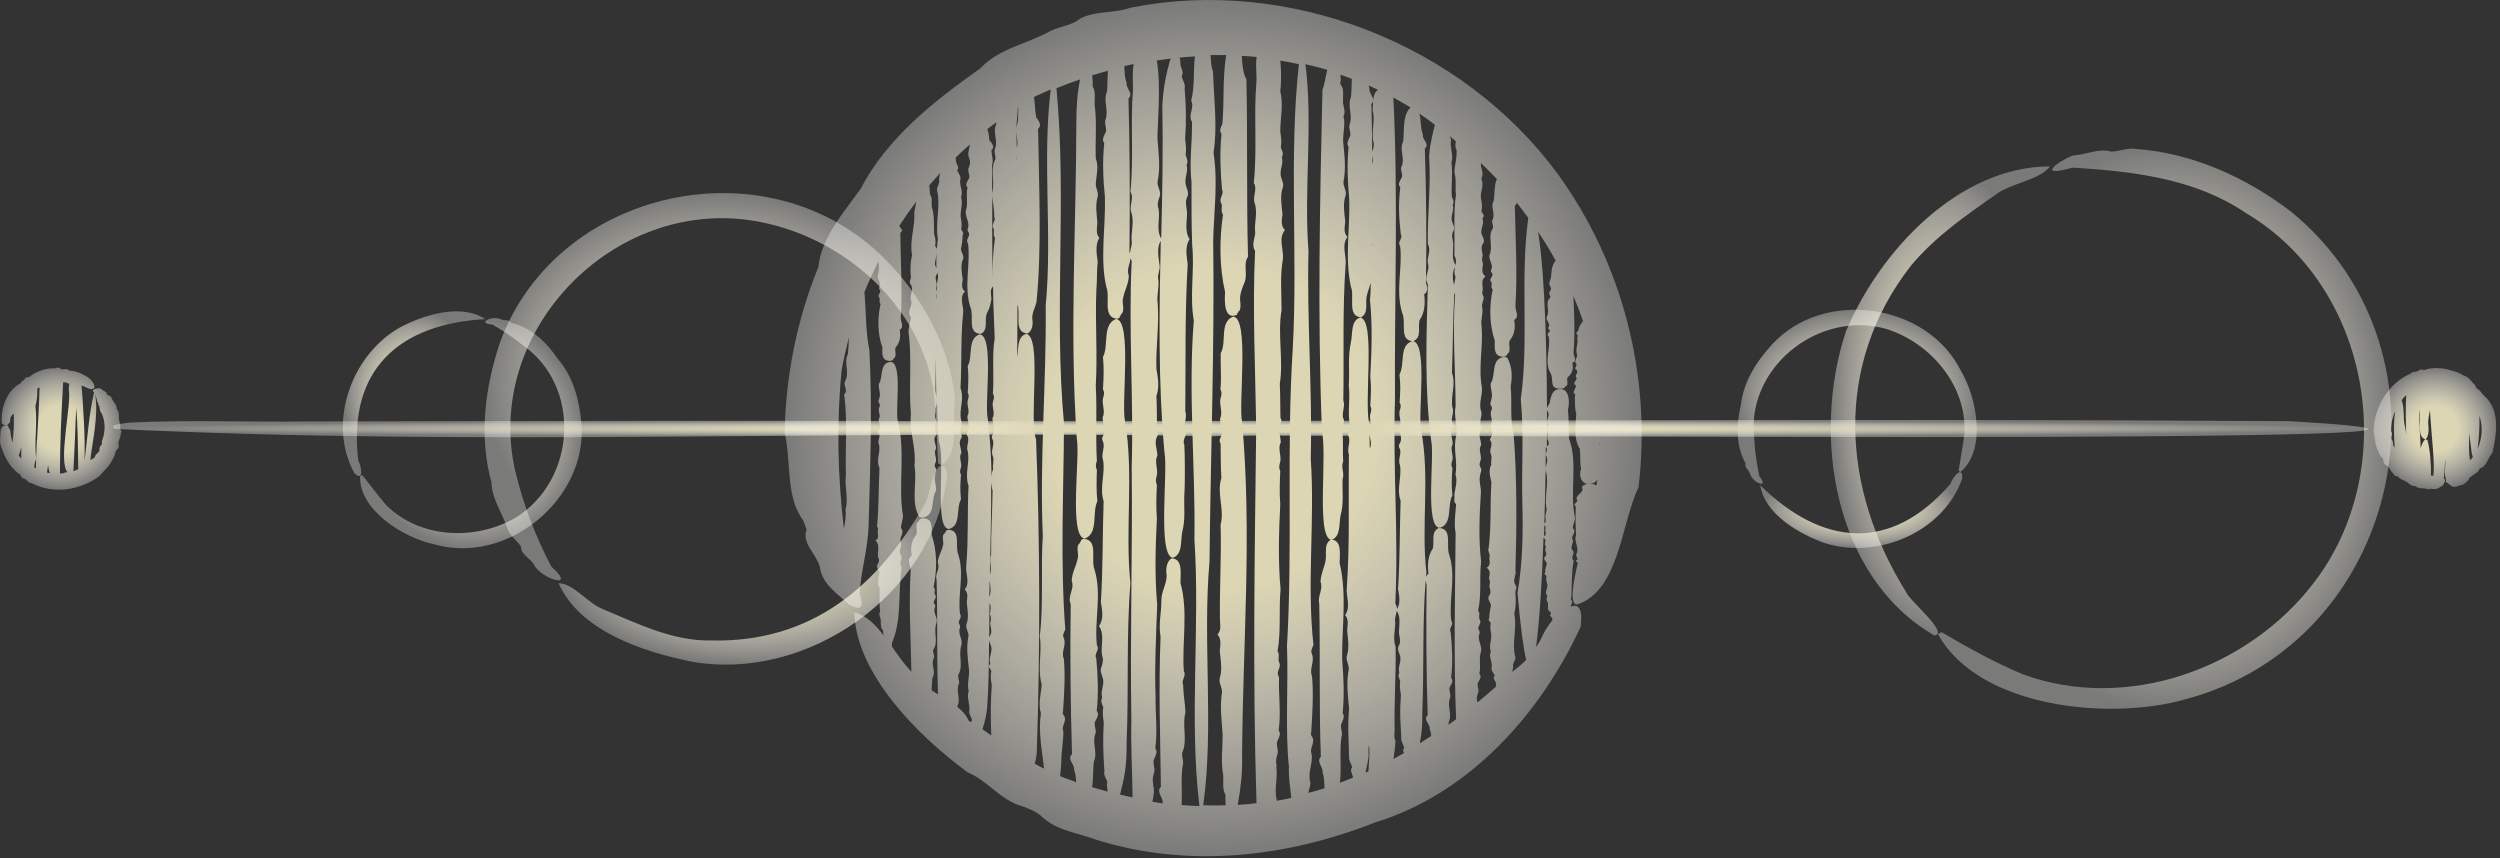 <?xml version="1.0" encoding="UTF-8"?> <svg xmlns="http://www.w3.org/2000/svg" width="370" height="127" viewBox="0 0 370 127" fill="none"><rect x="0" y="0" width="370" height="127" fill="#333333" stroke="none"/><path d="M286.882 93.96C293.008 104.835 312.313 106.664 323.402 103.505C355.506 95.028 364.79 52.501 339.193 31.415C332.521 26.286 324.471 22.605 315.97 22.035C314.783 21.869 313.596 22.439 312.432 22.439C310.722 21.893 308.633 22.914 306.804 23.009C304.43 23.935 301.533 26.214 306.282 24.932C306.591 24.837 306.947 24.79 307.256 24.837C315.923 25.383 325.017 26.499 332.402 31.533C350.971 42.528 355.459 69.36 342.399 86.314C332.616 99.041 314.735 105.405 299.396 99.801C295.24 98.068 291.275 95.859 287.381 93.58L286.953 93.746C286.835 93.746 286.858 93.841 286.858 93.936L286.882 93.96Z" fill="url(#paint0_radial_83_2596)"></path><path d="M303.433 24.624C289.898 24.624 278.239 37.09 273.205 49.01C268.076 64.445 271.4 85.459 286.289 94.055C288.616 93.77 282.466 88.807 282.086 87.596C272.564 72.328 271.305 53.997 282.893 39.227C286.478 34.977 290.966 31.866 295.43 28.755C297.71 27.069 301.889 26.666 303.409 24.6L303.433 24.624Z" fill="url(#paint1_radial_83_2596)"></path><path d="M290.159 69.835C294.029 66.606 292.581 58.865 290.254 54.947C285.244 44.784 269.904 42.67 262.306 50.934C259.979 53.451 258.055 56.443 257.652 59.91C256.987 62.712 256.868 66.012 258.34 68.553C258.127 69.099 258.815 69.55 258.981 70.049C259.148 70.785 260.097 71.64 260.81 71.592C261.023 71.212 260.596 70.785 260.382 70.476C260.05 68.719 259.717 67.081 259.67 65.347C258.079 54.638 269.002 45.757 279.26 48.702C285.814 50.815 291.085 57.084 290.753 64.136C290.515 65.988 290.159 67.817 289.874 69.645L290.064 69.811C290.064 69.859 290.159 69.859 290.183 69.835H290.159Z" fill="url(#paint2_radial_83_2596)"></path><path d="M260.525 71.805C261.142 76.079 266.271 79.024 270.047 80.377C277.907 82.871 287.69 78.739 290.42 70.76C290.492 68.742 288.901 70.737 288.663 71.615C279.735 81.921 269.596 80.734 260.525 71.829V71.805Z" fill="url(#paint3_radial_83_2596)"></path><path d="M53.299 70.429C53.062 75.463 59.758 79.618 64.222 80.545C75.098 83.703 87.018 73.825 86.044 62.617C85.736 59.197 84.857 55.778 82.554 53.119C80.939 50.721 78.588 48.417 75.691 47.8C75.43 47.277 74.646 47.467 74.171 47.277C73.53 46.921 72.248 47.04 71.797 47.586C71.939 48.014 72.533 47.966 72.913 48.037C74.433 48.963 75.881 49.842 77.187 50.958C86.163 57.013 85.356 71.07 76.261 76.65C70.301 80.07 62.109 79.713 57.122 74.727C55.911 73.302 54.819 71.806 53.656 70.358H53.394C53.371 70.334 53.299 70.405 53.299 70.429Z" fill="url(#paint4_radial_83_2596)"></path><path d="M71.844 47.253C68.259 44.831 62.631 46.612 59.093 48.512C51.946 52.62 48.408 62.64 52.444 70.025C53.893 71.45 53.489 68.933 53.014 68.149C51.423 54.614 59.164 47.918 71.844 47.23V47.253Z" fill="url(#paint5_radial_83_2596)"></path><path d="M139.424 68.814C142.154 66.843 140.825 61.927 141.347 58.959C140.516 51.147 136.384 43.762 130.994 38.348C113.731 20.943 82.269 27.829 73.958 50.791C71.773 57.392 70.847 64.611 72.747 71.425C72.77 73.848 74.433 76.08 75.145 78.335C75.525 79.404 76.546 79.998 77.116 80.9C77.068 82.04 78.446 82.61 78.992 83.488C79.847 85.578 85.617 87.454 81.604 83.868C79.229 79.333 77.448 74.679 76.261 69.74C71.607 49.509 89.962 30.014 110.359 32.507C123.49 34.145 135.624 44.047 138.094 57.345C138.569 61.073 138.664 64.801 138.83 68.552L139.186 68.79C139.234 68.885 139.329 68.814 139.4 68.79L139.424 68.814Z" fill="url(#paint6_radial_83_2596)"></path><path d="M82.672 86.315C85.807 93.415 95.234 96.501 102.405 97.926C119.43 100.966 138.236 87.906 140.16 70.429C140.207 68.862 138.925 68.268 138.521 69.954C137.571 71.094 137.643 73.54 136.717 74.869C129.783 86.908 120.024 95.1 105.325 94.792C99.508 94.91 94.26 92.251 89.131 90.114C86.946 89.235 84.833 86.315 82.648 86.315H82.672Z" fill="url(#paint7_radial_83_2596)"></path><path d="M179.981 64.564C126.079 63.59 70.467 66.084 16.945 63.471C16.328 62.949 16.945 62.807 19.201 62.545C27.987 62.118 36.891 62.498 45.701 62.379C76.594 62.332 107.581 62.189 138.379 62.332C205.198 62.355 272.089 61.928 338.861 62.332C402.403 66.084 185.68 64.113 179.957 64.54L179.981 64.564Z" fill="url(#paint8_radial_83_2596)"></path><path d="M118.884 77.054L119.383 78.407C118.599 80.354 120.855 82.064 121.33 83.868C121.662 86.457 123.918 87.834 125.628 89.449C127.765 90.707 127.765 89.401 127.219 87.929C127.409 84.51 128.43 81.304 128.548 77.908C128.786 69.194 129.118 60.598 128.667 51.836C128.097 49.058 128.192 46.113 127.931 43.24C128.548 41.697 129.261 40.177 130.021 38.681C130.044 39.322 130.187 40.011 129.926 40.628C129.736 41.269 130.495 41.887 130.116 42.528C130.068 42.647 130.116 42.789 130.21 42.908C130.543 43.288 129.736 43.644 130.139 44.048C130.329 44.333 129.997 44.689 130.329 44.974C129.854 47.111 129.854 49.319 130.59 51.409C130.59 52.145 130.424 53.237 131.421 53.38C131.778 53.474 132.158 53.38 132.253 53.047C132.846 52.715 132.3 51.884 132.585 51.361C133.226 50.649 133.321 49.723 133.155 48.797C133.915 48.417 133.202 47.538 133.321 46.897C133.582 42.789 133.274 38.539 133.25 34.455C133.796 34.122 133.274 33.79 133.084 33.433C133.891 32.199 134.722 31.011 135.601 29.848C135.506 30.37 135.434 30.893 135.316 31.415C135.458 33.552 134.58 35.594 134.983 37.755C134.722 38.871 134.698 39.916 134.817 40.984C134.817 41.341 134.508 41.673 134.746 42.053C135.339 42.813 134.603 43.62 134.793 44.38C135.221 45.235 134.081 46.066 134.793 46.921C134.793 47.657 134.437 48.441 134.461 49.153C135.007 53.118 134.461 57.25 134.817 61.263C134.532 63.922 135.648 66.297 135.339 68.956C135.791 71.473 134.746 74.204 136.028 76.46C136.052 76.579 136.527 76.602 136.645 76.579C138.498 76.222 137.738 73.872 138.521 72.637C138.64 71.83 138.165 71.07 138.426 70.239C138.426 69.93 138.759 69.621 138.498 69.313C138.236 68.98 138.355 68.671 138.498 68.363C138.688 67.745 138.094 66.962 138.545 66.416C138.545 65.703 138.023 65.062 138.474 64.492C138.688 64.255 138.64 64.089 138.474 63.875C138.165 63.281 138.83 62.545 138.474 61.975C138.213 61.453 138.569 60.954 138.403 60.456C138.616 60.052 138.688 59.648 138.664 59.221C138.735 61.287 138.806 63.329 138.949 65.371C139.97 67.769 138.189 78.312 140.468 78.288C142.297 77.766 141.442 75.273 142.226 73.919C142.059 72.257 142.131 71.782 142.226 70.239C141.988 69.882 142.107 69.526 142.226 69.194C142.392 68.505 141.846 67.65 142.273 67.057C142.273 66.273 141.798 65.585 142.226 64.92C142.416 64.659 142.392 64.469 142.226 64.231C141.941 63.566 142.558 62.783 142.226 62.118C141.917 60.503 142.772 59.055 142.154 57.44C142.368 53.783 142.154 50.031 142.534 46.446C142.724 45.496 141.869 44 142.819 43.145C142.178 42.623 142.416 41.934 142.487 41.364C142.344 40.652 142.154 39.014 142.487 38.468C142.819 37.874 142.178 37.351 142.226 36.782C142.368 36.117 142.463 35.428 142.463 34.787C142.772 34.478 142.273 34.17 142.249 33.885C142.392 33.291 142.273 32.697 142.178 32.104C142.107 31.106 142.558 30.157 142.226 29.159C142.629 28.305 141.893 27.307 142.154 26.429C142.178 25.93 141.774 25.598 141.656 25.146C142.107 24.861 141.466 24.244 141.49 23.84C141.49 23.698 141.49 23.532 141.418 23.342C142.107 22.677 142.819 22.012 143.555 21.371C143.437 22.059 143.128 22.748 143.46 23.46C143.65 23.912 143.579 24.387 143.365 24.838C143.104 25.407 143.745 26.049 143.318 26.571C143.104 26.975 142.819 27.331 143.199 27.758C142.914 28.851 143.318 30.014 142.962 31.13C142.748 32.056 143.627 32.911 143.223 33.861C143.175 34.027 143.223 34.241 143.342 34.383C143.722 34.929 142.796 35.428 143.27 36.022C143.674 39.061 142.606 42.385 143.627 45.496C144.196 46.802 143.104 49.319 145.146 49.414C146.405 48.844 145.55 47.206 146.144 46.185C146.5 45.567 146.619 44.902 146.737 44.19C146.666 43.502 146.476 42.908 146.975 42.385C146.975 44.926 147.141 47.467 147.212 50.055C146.785 52.786 147.141 55.564 146.951 58.271C147.212 58.675 147.093 59.078 146.951 59.458C146.761 60.242 147.355 61.215 146.88 61.88C146.88 62.783 147.402 63.542 146.927 64.302C146.713 64.587 146.761 64.825 146.927 65.086C147.236 65.822 146.571 66.748 146.927 67.484C147.188 68.149 146.832 68.766 146.998 69.384C146.832 69.74 146.785 70.12 146.761 70.524C146.69 67.65 146.547 64.801 146.191 61.999C145.669 59.743 147.188 49.651 144.98 49.485C143.128 50.126 144.03 52.738 143.223 54.163C143.365 55.493 143.318 56.823 143.223 58.129C143.46 58.508 143.342 58.888 143.223 59.268C143.057 60.005 143.603 60.931 143.175 61.572C143.175 62.403 143.65 63.163 143.223 63.875C143.033 64.136 143.057 64.374 143.223 64.611C143.508 65.323 142.914 66.178 143.247 66.867C143.532 68.6 142.748 70.168 143.342 71.901C143.152 75.819 143.342 79.832 143.009 83.702C142.843 84.842 143.65 86.195 142.772 87.24C143.365 87.81 143.128 88.523 143.08 89.164C143.175 90.185 143.413 91.301 143.08 92.274C142.796 92.892 143.365 93.462 143.342 94.103C142.985 95.836 143.223 97.403 143.413 99.137C143.484 100.205 143.104 101.226 143.365 102.295C143.009 103.245 143.65 104.337 143.437 105.334C143.437 105.809 143.793 106.165 143.864 106.593C143.769 106.688 143.722 106.783 143.722 106.901C143.603 106.83 143.484 106.735 143.365 106.664C143.009 105.833 142.416 105.192 141.703 104.646C141.703 104.598 141.703 104.527 141.703 104.479C142.226 103.411 141.442 102.342 141.893 101.274C142.131 100.751 141.561 100.158 141.941 99.659C142.534 98.401 141.822 96.834 142.297 95.433C142.511 94.578 141.703 93.77 142.083 92.892C142.131 92.749 142.083 92.535 141.988 92.393C141.632 91.894 142.487 91.419 142.083 90.873C141.703 88.048 142.772 84.961 141.822 82.064C141.276 80.805 142.321 78.455 140.326 78.407L139.994 78.55C140.089 78.716 139.804 78.763 139.851 78.906C139.21 79.286 139.804 80.259 139.542 80.805C139.352 81.66 138.83 82.349 138.783 83.275C139.21 84.296 138.308 84.866 138.616 85.816C138.783 91.419 138.616 97.166 138.83 102.77C138.498 102.58 138.189 102.366 137.88 102.152C137.928 101.488 137.928 100.823 137.999 100.324C138.593 99.35 137.714 98.377 138.189 97.427C138.45 96.952 137.833 96.406 138.236 95.979C138.878 94.886 138.094 93.414 138.616 92.132C138.83 91.348 137.975 90.636 138.403 89.829C138.45 89.686 138.403 89.52 138.284 89.377C137.904 88.926 138.83 88.499 138.379 88C138.165 87.644 138.545 87.24 138.165 86.884C138.711 84.32 138.711 81.636 137.88 79.119C137.88 78.265 138.07 76.911 136.93 76.745C136.503 76.626 136.099 76.745 135.957 77.149C135.268 77.552 135.909 78.55 135.577 79.191C134.841 80.069 134.746 81.162 134.936 82.278C134.057 82.752 134.865 83.797 134.77 84.557C134.485 89.496 134.793 94.53 134.888 99.422C133.867 98.353 132.917 97 131.991 95.67C132.039 95.528 132.039 95.361 131.991 95.195C133.535 91.633 132.87 87.787 133.44 83.916C132.941 83.37 133.63 82.8 133.369 82.23C132.87 81.613 133.511 80.924 133.345 80.283C132.965 79.571 133.986 78.882 133.345 78.17C133.345 77.576 133.654 76.911 133.63 76.317C132.894 71.758 134.057 66.819 132.87 62.331C132.443 60.741 133.677 53.38 131.706 53.569C130.116 53.831 130.757 55.801 130.068 56.846C129.973 57.511 130.377 58.152 130.163 58.841C130.163 59.102 129.878 59.363 130.092 59.624C130.305 59.886 130.21 60.171 130.092 60.408C129.926 60.931 130.448 61.572 130.044 62.023C130.044 62.616 130.495 63.163 130.092 63.638C129.902 63.828 129.949 63.97 130.092 64.16C130.377 64.659 129.783 65.252 130.092 65.751C130.377 66.986 129.593 68.054 130.163 69.265C130.021 72.138 130.068 75.178 129.807 77.932C130.044 78.193 129.902 78.455 129.902 78.716C129.902 79.167 130.163 79.618 129.569 79.998C130.329 80.639 129.783 81.731 129.973 82.515C130.187 82.871 130.092 83.204 129.878 83.512C129.569 83.94 130.163 84.343 130.139 84.795C130.139 85.246 129.807 85.673 130.021 86.124C129.783 86.528 129.997 86.599 130.163 86.955C130.234 88.166 130.092 89.33 130.258 90.517C129.997 90.921 130.282 91.325 130.353 91.704C130.377 92.203 130.282 92.915 130.685 93.295C130.685 93.533 130.709 93.77 130.757 94.031C129.498 92.369 128.121 91.016 126.435 90.636C126.672 99.778 135.957 108.991 143.223 114.31C146.215 115.569 148.091 118.442 151.273 119.32C152.46 119.748 153.576 120.199 154.407 121.054C156.592 122.977 159.607 123.286 162.314 124.307C175.944 128.557 190.452 126.871 203.465 121.742C217.475 117.468 228.017 105.619 233.93 92.773C234.31 89.947 233.526 89.33 232.434 89.805C232.553 89.496 232.743 89.211 232.648 88.903C232.387 88.641 232.553 88.38 232.577 88.143C232.648 86.409 232.577 84.676 232.909 82.966C232.339 82.515 233.099 82.016 232.814 81.541C232.22 81.019 232.956 80.449 232.767 79.927C232.339 79.333 233.503 78.763 232.767 78.17C232.767 77.671 233.123 77.125 233.099 76.602C232.268 72.922 233.574 68.481 232.22 64.92C232.125 63.542 232.22 62.094 232.054 60.669C232.339 59.577 232.292 57.511 230.891 57.582C229.775 57.606 229.585 58.532 229.395 59.363C229.466 59.886 228.587 60.384 229.086 60.931C229.442 61.524 228.801 62.118 229.015 62.616C229.276 62.854 229.157 63.068 229.015 63.281C228.825 63.709 229.442 64.255 228.967 64.635C228.967 65.133 229.49 65.608 229.039 65.988C228.991 66.036 228.967 66.059 228.944 66.083C229.039 53.38 228.659 40.438 227.638 34.312C228.564 35.689 229.442 37.114 230.25 38.586C229.608 39.204 229.608 40.438 229.537 41.174C229.371 41.578 229.157 41.958 229.442 42.385C229.632 42.647 229.561 42.932 229.347 43.193C229.086 43.525 229.727 43.905 229.3 44.214C228.659 44.879 229.442 45.971 228.92 46.873C228.706 47.419 229.585 47.918 229.157 48.464C229.11 48.559 229.157 48.678 229.276 48.773C229.656 49.082 228.706 49.39 229.181 49.723C229.608 51.409 228.445 53.498 229.49 55.255C229.988 56.134 229.276 57.416 230.677 57.511C231.033 57.559 231.508 57.535 231.65 57.226C232.315 56.965 231.722 56.276 232.03 55.825C232.719 55.279 232.909 54.519 232.695 53.688C233.55 53.427 232.814 52.691 232.885 52.097C233.123 49.39 232.98 46.541 232.862 43.81C233.384 45.021 233.859 46.256 234.286 47.514C233.978 47.918 233.74 48.322 233.621 48.678C233.811 48.939 233.099 49.2 233.36 49.462C233.621 49.651 233.455 49.818 233.431 50.008C233.621 50.91 233.075 51.67 233.431 52.572C233.384 52.928 233.123 53.308 233.123 53.664C233.431 53.807 233.289 53.973 233.289 54.139C233.289 54.306 232.98 54.472 233.218 54.662C233.811 55.042 233.051 55.445 233.241 55.801C233.669 56.229 232.505 56.633 233.241 57.06C233.241 57.416 232.885 57.796 232.909 58.152C233.313 58.413 233.028 58.699 233.075 58.983C233.099 59.743 233.075 60.598 233.289 61.239C233.194 62.973 232.862 64.92 233.811 66.416C233.93 67.389 233.811 68.434 234.001 69.408C233.598 70.357 234.049 71.735 235.189 71.592C235.83 71.592 236.186 71.355 236.423 70.951C236.376 71.26 236.305 71.592 236.257 71.901C236.115 71.758 235.925 71.64 235.592 71.616C235.236 71.592 234.69 71.545 234.476 71.806C233.811 71.948 234.405 72.352 234.144 72.661C233.906 73.088 233.408 73.254 233.313 73.777C233.811 74.489 232.6 74.394 233.218 74.988C233.17 76.412 233.17 77.766 233.265 79.191C232.885 80.093 233.74 80.995 233.36 81.898C233.123 82.206 233.479 82.515 233.479 82.8C233.004 82.99 233.289 83.109 233.526 83.275C232.743 86.599 232.315 89.425 233.384 89.472C239.676 87.43 239.914 77.505 242.502 72.115C244.473 55.683 240.151 38.942 230.511 25.692C216.382 6.483 190.69 -3.538 167.301 1.14C164.95 1.995 162.1 1.567 159.868 2.754C158.539 3.799 156.9 3.894 155.476 4.583C151.7 6.649 147.996 7.076 145.028 10.163C138.165 15.007 131.279 20.445 127.385 27.924C124.892 31.439 121.567 35.119 121.116 39.536C117.934 47.277 116.248 55.849 116.13 64.112C117.151 68.244 116.201 73.516 118.884 77.03V77.054ZM138.26 34.739C138.165 33.362 138.355 31.985 137.904 30.631C137.833 29.99 138.046 29.278 137.619 28.732C137.643 28.305 137.595 27.877 137.524 27.45C138.07 26.808 138.616 26.191 139.162 25.574C139.067 25.93 138.996 26.286 138.973 26.619C139.162 27.212 138.45 27.806 138.735 28.376C139.186 30.679 138.403 33.03 138.806 35.381C138.711 35.903 138.688 36.354 138.664 36.805C138.569 36.639 138.426 36.497 138.403 36.354C138.521 35.808 138.45 35.286 138.284 34.739H138.26ZM138.664 40.51C138.664 40.51 138.711 40.415 138.735 40.367C139.044 41.127 138.498 41.934 138.664 42.694C138.664 42.837 138.664 42.955 138.664 43.098C138.474 42.742 138.545 42.385 138.64 42.029C138.545 41.507 138.308 41.008 138.688 40.533L138.664 40.51ZM138.593 39.678C138.474 39.441 138.355 39.227 138.379 38.966C138.498 38.373 138.593 37.755 138.593 37.161C138.593 37.161 138.593 37.138 138.593 37.114C138.569 37.921 138.593 38.729 138.593 39.678ZM138.64 43.288C138.64 43.596 138.64 43.929 138.64 44.238C138.545 43.929 138.616 43.596 138.64 43.288ZM138.355 57.701C138.379 56.063 138.474 54.401 138.521 52.738C138.521 54.828 138.545 56.941 138.616 59.031C138.593 58.58 138.474 58.129 138.355 57.701ZM146.713 22.226C147.331 21.822 146.761 21.11 146.405 20.73C146.429 20.184 146.262 19.637 146.144 19.091C146.571 18.759 146.998 18.426 147.45 18.118C147.45 18.213 147.45 18.308 147.45 18.379C146.88 19.59 147.735 20.801 147.26 22.012C146.998 22.606 147.592 23.27 147.188 23.84C146.571 25.265 147.283 26.998 146.832 28.566C146.832 27.188 146.832 25.811 146.832 24.41C147.07 23.674 146.737 22.938 146.737 22.226H146.713ZM150.418 19.21C150.418 20.089 150.75 20.991 150.465 21.869C150.465 21.038 150.465 20.184 150.418 19.352C150.418 19.305 150.418 19.258 150.418 19.21ZM150.489 23.104C150.536 23.294 150.536 23.484 150.489 23.674C150.489 23.484 150.489 23.294 150.489 23.104ZM150.631 18.142C150.489 18.45 150.442 18.783 150.418 19.091C150.418 18.284 150.608 17.073 150.631 15.957C150.655 15.957 150.679 15.933 150.703 15.909C150.679 16.788 150.703 17.643 150.608 18.165L150.631 18.142ZM146.88 41.198C146.832 37.138 146.856 33.03 146.856 28.946C146.903 29.943 147.165 30.798 147.141 32.104C147.497 32.674 146.595 33.196 147.046 33.813C147.236 34.241 146.88 34.763 147.26 35.191C146.975 37.209 146.88 39.204 146.88 41.198ZM146.903 72.684C146.856 75.795 146.642 78.977 146.69 82.064C146.357 83.061 146.88 84.058 146.5 85.032C146.571 80.544 146.737 75.961 146.69 71.379C146.737 71.806 146.808 72.257 146.903 72.684ZM146.452 89.259C146.737 89.781 146.571 90.375 146.5 90.897C146.737 91.372 146.642 91.823 146.547 92.298C146.642 92.963 146.903 93.58 146.476 94.174C146.429 94.245 146.405 94.316 146.405 94.388C146.405 92.654 146.429 90.945 146.452 89.235V89.259ZM146.452 87.525C146.452 87.003 146.452 86.481 146.452 85.958C146.595 86.671 146.713 87.668 146.429 88.38C146.429 88.095 146.429 87.81 146.429 87.525H146.452ZM146.096 104.788C146.334 101.488 146.357 98.116 146.381 94.744C146.452 95.195 146.785 95.622 146.737 96.097C146.737 96.762 146.31 97.427 146.547 98.116C146.571 98.187 146.547 98.306 146.476 98.353C146.144 98.709 146.69 99.042 146.713 99.374C146.547 100.063 146.666 100.728 146.785 101.393C146.595 103.862 146.595 106.332 146.713 108.849C146.286 108.54 145.835 108.255 145.408 107.946C145.74 106.878 146.001 105.785 146.096 104.764V104.788ZM161.626 116.518C161.839 115.26 161.744 113.788 161.887 112.719C162.504 111.366 161.602 110.012 162.1 108.659C162.385 107.994 161.721 107.234 162.172 106.617C162.409 106.142 162.694 105.714 162.314 105.216C162.599 102.604 162.48 99.968 162.243 97.427C161.863 96.786 162.813 96.192 162.338 95.504C161.934 91.894 163.098 88.024 162.005 84.343C161.364 82.824 162.647 79.879 160.343 79.737L159.987 79.927C160.082 80.117 159.773 80.212 159.821 80.378C159.109 80.877 159.773 82.088 159.465 82.776C159.251 83.845 158.657 84.771 158.61 85.934C159.085 87.264 157.921 88.143 158.467 89.425C158.349 96.834 158.444 104.266 158.657 111.627C157.85 112.363 159.109 113.146 158.966 113.954C159.18 114.452 159.227 115.094 159.275 115.758C158.491 115.474 157.684 115.189 156.9 114.88C156.995 114.144 157.019 113.384 157.066 112.98C157.066 110.986 157.399 109.727 157.375 108.231C156.995 107.4 158.087 106.617 157.375 105.785C157.28 105.667 157.256 105.406 157.328 105.263C157.494 102.699 157.684 100.039 157.446 97.498C156.995 96.477 157.874 95.456 157.446 94.459C157.185 93.984 157.494 93.604 157.66 93.153C156.9 82.99 157.423 72.827 157.47 62.664C155.95 46.28 157.921 29.444 156.354 13.06C157.494 12.585 158.657 12.158 159.845 11.754C159.417 13.891 159.299 15.981 159.299 18.165C159.275 33.766 158.277 49.343 159.37 64.967C159.892 67.579 158.135 79.499 160.557 79.713C162.623 78.906 161.578 75.866 162.409 74.204C162.243 72.637 162.29 71.094 162.338 69.526C162.1 69.075 162.195 68.624 162.338 68.197C162.124 64.397 162.385 60.883 162.172 57.108C162.457 52.477 162.053 47.538 162.267 42.837C162.385 41.436 162.314 40.058 162.457 38.705C162.314 37.565 162.053 36.235 162.694 35.214C162.148 34.55 162.362 33.695 162.409 32.959C162.314 31.747 162.1 30.442 162.409 29.278C162.694 28.542 162.124 27.877 162.172 27.141C162.267 25.93 162.647 24.6 162.172 23.46C162.077 20.777 162.362 18.118 162.005 15.482C161.982 14.698 162.195 13.511 161.721 12.822C161.721 12.348 161.721 11.73 161.649 11.137C162.433 10.899 163.193 10.685 163.976 10.472C163.881 11.564 163.929 12.68 163.834 13.559C163.24 14.936 164.119 16.313 163.62 17.69C163.359 18.355 163.976 19.139 163.549 19.756C163.335 20.231 163.05 20.659 163.43 21.181C163.145 23.84 163.264 26.524 163.525 29.136C163.668 33.339 162.765 38.325 163.739 42.48C164.38 44 163.074 47.016 165.377 47.182L165.733 46.992C165.639 46.802 165.947 46.707 165.9 46.517C166.612 46.019 165.947 44.76 166.232 44.048C166.446 42.955 167.039 42.005 167.063 40.818C166.707 39.821 167.253 39.061 167.324 38.206C167.372 38.349 167.419 38.491 167.491 38.61C166.992 48.725 167.799 59.078 167.491 69.17C167.633 81.518 167.229 93.984 167.443 106.593C167.348 110.202 167.562 113.883 167.609 117.468C167.609 117.634 167.609 117.801 167.609 118.014C166.992 117.896 166.375 117.753 165.757 117.587C165.852 117.326 165.923 117.041 165.971 116.756C166.565 114.547 166.778 112.387 166.731 110.06C167.087 102.034 166.66 94.222 167.301 86.314C166.47 78.383 167.847 70.144 166.493 62.284C165.923 59.696 167.586 47.348 165.164 47.206C163.074 48.061 164.143 51.148 163.24 52.833C163.406 54.448 163.335 56.015 163.24 57.606C163.501 58.081 163.383 58.532 163.24 58.96C163.05 59.862 163.644 60.954 163.193 61.738C163.193 62.735 163.715 63.638 163.264 64.492C163.05 64.825 163.098 65.086 163.264 65.395C163.573 66.249 162.908 67.27 163.264 68.125C163.596 70.215 162.694 72.115 163.335 74.18C163.169 79.143 163.24 84.225 162.932 89.093C163.098 90.256 163.406 91.633 162.647 92.654C163.549 93.936 162.86 95.575 163.098 97C163.335 97.593 163.216 98.163 163.003 98.733C162.67 99.493 163.335 100.158 163.288 100.918C163.288 101.677 162.884 102.414 163.121 103.221C162.86 103.767 163.074 104.147 163.288 104.669C163.145 105.453 163.24 106.213 163.359 106.973C163.193 109.466 163.288 111.722 163.454 114.191C163.216 114.856 164.119 115.545 163.81 116.067C163.834 116.4 163.881 116.78 163.929 117.159C163.169 116.946 162.385 116.732 161.602 116.495L161.626 116.518ZM170.696 116.115C170.53 115.545 170.601 114.975 170.791 114.381C171.052 113.693 170.459 112.885 170.862 112.22C171.076 111.722 171.337 111.271 170.981 110.748C171.337 108.207 170.981 105.69 171.029 103.173C170.862 98.804 171.1 94.055 171.266 89.52C170.886 85.388 171.005 80.924 171.219 76.674C171.076 75.011 171.147 73.373 171.219 71.735C170.981 71.26 171.076 70.785 171.219 70.334C171.409 69.408 170.815 68.268 171.29 67.46C171.29 66.416 170.768 65.513 171.242 64.611C171.456 64.279 171.409 63.994 171.242 63.685C171.195 62.023 171.242 60.266 171.147 58.603C171.622 57.321 171.385 55.92 171.147 54.59C171.052 51.361 171.575 48.108 171.337 44.879C171.147 43.715 171.599 42.552 171.432 41.364C171.242 40.628 171.789 39.868 171.599 39.156C171.456 38.04 171.171 36.663 171.789 35.642C171.575 46.042 171.385 56.466 172.335 66.914C172.905 69.693 171.266 82.135 173.569 82.562C175.065 82.064 174.709 79.998 174.97 78.74C175.469 76.84 175.208 75.083 175.279 73.159C175.398 71.806 175.374 67.175 175.279 65.798C174.899 65.015 175.825 64.397 175.422 63.685C175.113 62.806 175.754 61.738 175.422 60.859C175.493 53.712 175.35 46.256 175.778 39.109C175.635 37.898 175.327 36.497 176.063 35.404C175.279 34.217 175.707 32.674 175.683 31.344C175.588 30.584 175.35 29.824 175.73 29.112C176.063 28.328 175.398 27.616 175.445 26.832C175.445 26.025 175.849 25.265 175.612 24.434C175.873 23.888 175.659 23.437 175.469 22.938C175.612 22.131 175.493 21.347 175.398 20.54C175.588 18.047 175.54 15.601 175.327 13.131C175.493 12.443 174.994 11.849 174.875 11.208C175.327 10.757 174.685 10.021 174.709 9.474C174.709 9.189 174.685 8.857 174.567 8.525C175.327 8.453 176.086 8.382 176.846 8.358C176.585 10.519 176.846 12.727 176.3 14.912C176.846 15.981 175.754 16.978 176.419 18.047C176.466 20.943 175.991 24.054 176.348 26.975C176.348 30.085 176.324 33.101 176.443 36.283C176.823 40.011 176.039 43.715 176.68 47.443C175.825 58.247 176.941 69.123 176.775 79.856C177.63 92.892 175.968 106.355 177.511 119.297C176.633 119.273 175.778 119.225 174.899 119.154C174.97 117.088 174.757 114.904 175.042 113.265C175.303 112.577 174.685 111.769 175.089 111.104C175.707 109.371 174.947 107.305 175.445 105.429C175.398 104.076 175.113 102.722 175.113 101.369C174.757 100.68 175.635 100.063 175.208 99.327C174.899 95.053 175.896 90.588 174.709 86.267C174.685 85.032 175.137 82.705 173.403 82.634C172.643 83.061 172.501 84.272 172.667 85.151C172.667 86.481 171.86 87.549 171.884 88.879C171.884 90.85 171.432 92.251 171.765 94.269C171.456 101.654 171.717 109.086 171.812 116.447C171.052 117.207 172.216 118.062 172.073 118.893C171.575 118.822 171.052 118.75 170.554 118.655C170.72 117.824 170.91 117.017 170.649 116.162L170.696 116.115ZM171.836 35.262C171.076 33.956 171.717 32.365 171.48 30.964C171.242 30.347 171.361 29.753 171.599 29.183C171.955 28.399 171.266 27.711 171.314 26.927C171.765 24.79 171.48 22.819 171.314 20.659C171.219 19.4 171.907 12.538 171.195 8.952C171.884 8.857 172.548 8.762 173.237 8.667V8.715C172.525 11.042 172.145 13.274 172.026 15.648C172.145 22.178 172.026 28.732 171.86 35.262H171.836ZM188.956 113.36C188.79 112.814 188.861 112.22 189.051 111.651C189.313 110.962 188.719 110.178 189.123 109.537C189.336 109.039 189.598 108.611 189.241 108.089C189.598 105.572 189.241 103.102 189.289 100.633C189.336 100.443 189.289 100.158 189.194 99.992C188.838 99.327 189.74 98.709 189.289 97.997C189.099 97.498 189.455 96.881 189.075 96.382C189.621 93.39 189.241 90.209 189.526 87.217C189.146 83.156 189.265 78.763 189.479 74.584C189.336 72.946 189.408 71.331 189.479 69.716C189.241 69.241 189.336 68.766 189.479 68.339C189.669 67.437 189.075 66.297 189.55 65.513C189.55 64.469 189.028 63.59 189.503 62.711C189.716 62.379 189.669 62.118 189.503 61.809C189.455 60.194 189.503 58.437 189.408 56.823C189.977 53.285 189.051 49.533 189.669 45.876C189.669 43.383 189.431 40.842 189.859 38.396C190.049 37.019 189.123 35.333 190.167 34.051C189.479 33.362 189.74 32.46 189.811 31.7C189.693 30.465 189.431 29.064 189.811 27.877C190.167 27.117 189.479 26.429 189.526 25.645C189.526 24.861 189.954 24.102 189.716 23.294C190.001 22.629 189.788 22.439 189.55 21.822C189.716 21.038 189.598 20.255 189.479 19.471C189.479 17.477 189.977 15.458 189.479 13.511C189.621 12.561 189.669 10.638 189.479 8.976C190.405 9.118 191.331 9.284 192.233 9.498C190.737 23.199 192.091 37.684 191.331 51.551C190.381 66.344 191.331 80.995 190.476 95.599C190.69 101.06 190.191 108.421 190.761 113.431C190.69 114.999 190.951 116.542 191.117 118.086C190.405 118.252 189.669 118.394 188.956 118.513C188.956 118.513 188.956 118.465 188.956 118.442C188.553 116.708 189.146 115.141 188.885 113.408L188.956 113.36ZM195.534 63.424C196.602 66.511 194.655 79.476 197.03 79.903C198.478 79.452 198.146 77.457 198.407 76.27C198.906 74.465 198.645 72.803 198.692 70.951C199.048 70.049 198.407 69.17 198.787 68.292C198.692 66.796 198.834 65.347 198.668 63.946C198.312 63.21 199.214 62.616 198.811 61.952C198.526 61.12 199.143 60.099 198.811 59.268C198.929 52.691 198.668 45.9 199.143 39.275C199.333 37.921 198.478 36.307 199.428 35.072C198.787 34.407 199.048 33.552 199.096 32.792C198.977 31.581 198.739 30.252 199.096 29.088C199.428 28.352 198.787 27.687 198.834 26.927C199.238 24.885 198.977 23.009 198.787 20.943C198.716 19.685 199.167 18.45 198.834 17.192C199.191 16.527 198.834 15.838 198.763 15.173C198.763 14.817 198.811 13.677 198.763 13.321C198.763 12.846 198.122 12.371 198.431 11.968C198.455 11.659 198.431 11.35 198.36 11.042C198.929 11.232 199.499 11.445 200.069 11.659C200.022 12.609 200.045 13.582 199.95 14.342C199.381 15.696 200.235 17.025 199.761 18.355C199.499 19.02 200.117 19.756 199.713 20.373C199.499 20.848 199.238 21.252 199.594 21.751C199.333 24.339 199.452 26.951 199.689 29.468C199.832 33.6 199.001 38.135 199.927 42.409C200.544 43.858 199.309 46.802 201.446 46.968C202.562 46.303 202.064 45.069 202.254 43.953C202.396 43.217 202.681 42.552 202.871 41.839C202.871 42.694 202.847 43.525 202.752 44.333C203.132 47.966 203.014 51.931 202.8 55.683C202.966 57.297 202.895 58.485 202.8 60.052C203.037 60.479 202.942 60.907 202.8 61.287C202.61 62.094 203.204 63.115 202.752 63.828C202.752 63.614 202.752 63.4 202.752 63.186C201.708 60.147 203.702 47.396 201.328 46.992C199.879 47.419 200.212 49.39 199.95 50.578C199.428 53.047 199.784 54.543 199.618 57.084C199.856 58.912 199.452 60.883 199.737 62.664C200.093 63.4 199.214 63.97 199.618 64.635C199.903 65.466 199.309 66.463 199.642 67.27C199.547 73.753 199.784 80.402 199.333 86.908C199.167 88.238 199.974 89.805 199.072 91.04C199.666 91.704 199.428 92.535 199.381 93.272C199.476 94.459 199.713 95.765 199.381 96.905C199.072 97.641 199.666 98.282 199.618 99.018C199.238 101.013 199.476 102.889 199.666 104.883C199.428 107.709 199.618 109.395 199.666 112.125C199.666 112.672 200.045 113.099 200.117 113.598C199.713 113.978 200.188 114.619 200.259 115.094C199.618 115.355 198.953 115.616 198.312 115.853C198.573 113.598 198.217 110.986 198.55 108.991C198.787 108.326 198.217 107.566 198.597 106.949C198.787 106.474 199.048 106.047 198.716 105.548C198.977 102.912 198.858 100.277 198.645 97.688C198.55 93.082 199.404 88.095 198.265 83.322C198.265 82.135 198.668 79.903 196.982 79.856C195.89 80.497 196.365 81.826 196.199 82.919C196.009 83.987 195.486 84.937 195.439 86.077C195.866 87.312 194.964 88.143 195.249 89.33C195.415 96.857 195.201 104.479 195.486 112.007C194.75 112.719 195.89 113.55 195.748 114.357C195.985 114.999 195.985 115.83 196.033 116.661C195.249 116.922 194.465 117.136 193.658 117.349C193.682 116.803 194.014 116.281 193.919 115.711C193.492 114.31 194.37 112.909 194.109 111.556C193.729 110.653 194.822 109.822 194.109 108.944C194.014 108.801 193.99 108.54 194.062 108.374C194.228 105.643 194.418 102.794 194.18 100.087C193.729 98.994 194.608 97.902 194.18 96.834C193.919 96.311 194.228 95.907 194.394 95.456C193.373 86.29 194.632 77.03 193.99 67.888C194.252 57.606 193.397 47.443 193.658 37.138C192.946 28.043 194.347 18.569 193.207 9.498C194.299 9.736 195.368 10.021 196.436 10.329C196.175 11.35 196.056 12.49 195.724 13.25C195.344 29.895 194.988 46.517 195.629 63.353L195.534 63.424ZM207.43 24.624C207.145 25.218 207.81 25.882 207.359 26.452C207.145 26.88 206.837 27.26 207.24 27.711C206.932 30.489 207.05 32.08 207.312 34.692C207.691 35.262 206.742 35.784 207.217 36.402C207.62 39.607 206.48 43.098 207.549 46.375C208.166 47.776 207.003 50.435 209.187 50.506C210.47 49.842 209.805 48.607 210.09 47.396C210.873 46.256 210.945 44.902 210.778 43.549C211.396 43.193 211.253 42.409 211.04 41.863C211.158 35.238 211.087 28.566 210.873 21.988C211.681 21.323 210.422 20.635 210.588 19.899C210.208 19.044 210.351 17.762 210.066 16.812C210.85 17.334 211.609 17.88 212.369 18.474C212.274 18.783 212.179 19.115 212.132 19.424C211.894 20.326 211.514 22.226 211.514 23.199C211.799 27.473 211.23 31.914 211.325 36.14C211.871 37.066 211.158 38.064 211.325 38.966C211.728 40.011 210.612 41.008 211.325 42.053C211.111 49.675 210.802 57.677 211.823 65.276C212.346 67.532 210.826 78.098 213.105 78.122C215.053 77.505 214.126 74.774 214.958 73.326C214.791 71.782 214.863 70.761 214.958 69.265C214.72 68.862 214.815 68.481 214.958 68.102C215.147 67.342 214.554 66.392 215.005 65.751C215.005 64.896 214.506 64.112 214.958 63.4C215.171 63.115 215.124 62.901 214.958 62.64C214.649 61.928 215.29 61.026 214.958 60.313C214.649 58.532 215.527 56.941 214.886 55.16C215.029 51.242 215.029 47.23 215.242 43.359C215.266 43.43 215.314 43.502 215.361 43.573C214.934 49.01 215.409 54.59 215.432 60.123C215.124 61.524 215.741 63.044 215.551 64.374C214.981 66.297 215.789 68.244 215.409 70.215C215.789 71.284 215.29 72.352 215.242 73.373C215.361 73.777 215.029 74.252 215.504 74.608C215.409 76.009 215.171 77.528 215.432 78.882C215.361 87.929 215.124 97.332 215.504 106.45C215.124 106.735 214.768 106.996 214.388 107.258C214.388 107.115 214.388 106.996 214.411 106.854C214.981 105.667 214.126 104.503 214.601 103.316C214.863 102.746 214.245 102.081 214.649 101.535C214.863 101.131 215.124 100.751 214.768 100.324C215.029 98.044 214.934 95.741 214.696 93.533C214.34 92.963 215.242 92.464 214.791 91.871C214.388 88.736 215.527 85.341 214.506 82.159C213.936 80.805 215.053 78.193 212.939 78.146C211.728 78.74 212.322 80.046 212.061 81.162C211.325 82.278 211.253 83.607 211.419 84.913C211.23 85.032 211.135 85.198 211.063 85.365C211.063 85.151 211.087 84.961 211.111 84.747C210.303 77.813 211.657 70.571 210.327 63.685C209.805 61.382 211.396 50.483 209.021 50.483C207.003 51.124 207.976 53.902 207.122 55.422C207.312 57.297 207.24 57.82 207.145 59.601C207.407 60.005 207.288 60.408 207.145 60.788C206.955 61.572 207.549 62.545 207.098 63.21C207.098 64.089 207.62 64.872 207.169 65.632C206.955 65.917 207.003 66.154 207.169 66.416C207.478 67.152 206.837 68.054 207.193 68.814C207.502 70.642 206.647 72.281 207.288 74.109C207.145 78.455 207.193 82.942 206.908 87.169C207.074 88.143 207.335 89.282 206.742 90.161C206.742 89.876 206.694 89.615 206.504 89.33C207.003 79.309 206.124 69.075 206.457 59.126C206.362 44.523 206.955 29.278 206.219 14.437C207.074 14.912 207.929 15.387 208.76 15.909C207.525 17.025 207.858 19.471 207.668 20.967C207.05 22.178 207.976 23.389 207.454 24.6L207.43 24.624ZM215.29 40.605C215.48 40.913 215.385 41.174 215.337 41.483C215.314 41.697 215.242 41.934 215.171 42.148C215.005 41.293 214.863 40.296 215.361 39.56C215.29 39.916 215.219 40.272 215.29 40.605ZM203.109 23.057C203.18 23.437 203.299 23.84 203.109 24.197C203.109 23.817 203.109 23.437 203.109 23.057ZM203.109 36.045C203.109 36.045 203.109 36.093 203.156 36.14C203.156 36.212 203.132 36.307 203.109 36.402C203.109 36.283 203.109 36.188 203.109 36.069V36.045ZM202.729 66.368C202.729 65.561 202.681 64.754 202.657 63.97C202.681 64.849 203.132 65.632 202.729 66.368ZM202.539 111.722C202.539 111.223 202.539 110.724 202.562 110.25C202.586 110.392 202.61 110.511 202.657 110.653C202.752 111.651 202.562 112.933 202.539 114.144C202.373 114.215 202.23 114.286 202.088 114.357C202.301 113.455 202.491 112.577 202.562 111.722H202.539ZM206.243 112.292C206.338 111.366 206.528 110.463 206.528 109.585C206.243 109.086 206.409 108.611 206.409 108.136C206.314 103.981 206.623 99.754 206.552 95.694C206.029 94.411 206.647 92.963 206.457 91.657C206.504 91.23 206.67 90.826 206.718 90.398C207.383 91.372 207.027 92.63 207.05 93.723C207.145 94.364 207.383 95.005 207.003 95.599C206.694 96.264 207.312 96.857 207.264 97.522C207.264 98.187 206.884 98.852 207.098 99.54C206.86 100.063 207.05 100.324 207.24 100.799C207.098 101.488 207.24 102.152 207.335 102.817C207.145 105.857 207.24 106.094 207.383 109.062C207.288 109.632 207.691 110.155 207.834 110.701C207.596 110.891 207.668 111.176 207.786 111.461C207.288 111.746 206.765 112.03 206.267 112.315L206.243 112.292ZM210.992 85.911C211.016 86.124 211.063 86.338 211.135 86.528C211.063 92.963 211.087 99.469 211.301 105.857C210.541 106.498 211.728 107.163 211.586 107.875C211.728 108.184 211.776 108.54 211.823 108.92C211.253 109.3 210.707 109.656 210.137 110.012C210.422 108.54 210.541 107.091 210.493 105.524C210.778 98.876 210.493 92.417 210.992 85.887V85.911ZM203.156 16.313C203.56 17.88 202.966 19.258 203.227 20.825C203.394 21.323 203.322 21.846 203.132 22.344C203.132 22.392 203.109 22.439 203.085 22.511C203.061 20.136 203.037 17.738 202.966 15.387C203.75 14.675 202.539 13.867 202.681 13.084C202.634 12.941 202.586 12.799 202.562 12.656C203.014 12.87 203.489 13.06 203.94 13.297C203.014 13.938 203.299 15.339 203.132 16.337L203.156 16.313ZM229.039 88.19C228.777 88.57 228.92 88.903 229.11 89.282C229.11 89.282 229.086 89.947 229.11 89.9C229.015 90.185 229.252 90.446 229.49 90.612C229.537 90.707 229.608 90.826 229.466 90.873C229.276 91.158 229.751 91.396 229.751 91.633C229.751 91.681 229.751 91.752 229.751 91.799C229.086 92.63 228.516 93.533 228.207 94.269C227.97 94.815 227.661 95.314 227.329 95.789C227.804 92.393 228.207 86.481 228.445 79.571C228.872 79.879 228.682 80.259 228.635 80.592C228.849 80.853 228.777 81.114 228.682 81.375C228.777 81.755 229.039 82.064 228.635 82.42C228.279 82.776 228.967 83.109 228.92 83.489C228.754 84.058 228.682 84.177 228.682 84.747C228.374 84.937 228.872 85.127 228.896 85.317C228.754 85.697 228.896 86.077 228.991 86.433C229.157 87.027 228.516 87.597 228.991 88.19H229.039ZM228.754 69.431C228.754 69.431 228.754 69.55 228.754 69.621C229.323 71.379 228.564 73.278 228.849 75.083C229.062 75.581 228.587 76.056 228.754 76.721C228.706 76.959 228.896 77.196 228.611 77.41C228.611 77.41 228.611 77.457 228.564 77.481C228.635 74.893 228.706 72.162 228.754 69.408V69.431ZM228.587 77.766C228.849 77.98 228.706 78.193 228.706 78.407C228.706 78.74 228.944 79.072 228.516 79.381C228.516 78.835 228.564 78.265 228.564 77.695C228.564 77.695 228.564 77.742 228.587 77.766ZM228.872 66.249C229.181 66.653 228.516 67.175 228.896 67.579C229.157 68.197 228.801 68.766 228.754 69.336C228.754 68.268 228.777 67.223 228.777 66.154C228.777 66.178 228.825 66.226 228.872 66.249ZM236.827 63.851C236.827 63.851 236.827 64.041 236.827 64.136C236.803 64.041 236.827 63.946 236.827 63.851ZM236.827 63.495C236.827 63.495 236.827 63.542 236.827 63.566C236.827 63.566 236.827 63.519 236.827 63.495ZM236.827 62.189C236.827 62.165 236.827 62.142 236.827 62.094C236.827 62.118 236.827 62.165 236.827 62.189ZM236.803 65.585C236.803 65.585 236.803 65.798 236.803 65.917C236.756 65.798 236.732 65.68 236.803 65.585ZM221.487 26.571C221.131 27.521 221.203 28.827 221.084 29.682C220.514 30.655 221.369 31.581 220.894 32.531C220.633 32.982 221.25 33.528 220.846 33.956C220.205 35.024 220.989 36.449 220.466 37.708C220.253 38.468 221.108 39.18 220.68 39.963C220.633 40.106 220.68 40.272 220.799 40.391C221.179 40.842 220.253 41.246 220.704 41.744C220.918 42.077 220.538 42.48 220.918 42.837C220.395 45.354 220.419 47.966 221.226 50.435C221.226 51.29 221.036 52.572 222.152 52.762C222.556 52.881 222.983 52.762 223.102 52.358C223.767 51.955 223.15 50.981 223.458 50.364C224.171 49.509 224.289 48.441 224.099 47.348C224.978 46.873 224.171 45.876 224.289 45.116C224.598 40.248 224.289 35.262 224.194 30.442C224.456 30.275 224.479 30.109 224.432 29.943C225.026 30.703 225.619 31.463 226.189 32.246C224.954 41.127 226.308 50.411 225.073 59.102C225.572 64.207 225.168 69.289 225.31 74.394C225.429 78.882 225.358 83.251 224.598 87.763C225.049 92.915 225.477 96.074 225.88 97.665C225.239 98.306 224.527 98.899 223.791 99.445C223.862 99.16 223.933 98.899 223.957 98.638C223.767 98.116 224.503 97.593 224.218 97.071C223.767 95.029 224.527 92.963 224.123 90.85C224.361 89.757 224.384 88.713 224.266 87.692C224.266 87.335 224.574 87.027 224.337 86.647C223.743 85.911 224.479 85.103 224.289 84.367C224.479 77.908 224.527 70.951 224.028 64.302C223.435 62.047 223.815 59.577 223.577 57.203C223.862 55.683 223.791 54.234 223.055 52.905C222.912 52.881 222.58 52.786 222.461 52.857C220.656 53.213 221.416 55.517 220.633 56.728C220.538 57.511 220.989 58.271 220.728 59.078C220.728 59.387 220.419 59.696 220.656 60.005C220.894 60.313 220.799 60.646 220.656 60.931C220.49 61.548 221.06 62.308 220.609 62.83C220.609 63.519 221.108 64.16 220.656 64.73C220.466 64.944 220.49 65.133 220.656 65.347C220.965 65.917 220.324 66.629 220.656 67.223C220.918 67.745 220.561 68.22 220.728 68.719C220.276 69.55 220.514 70.5 220.728 71.379C220.514 74.608 220.728 77.98 220.324 81.114C220.087 81.565 220.656 82.04 220.419 82.515C220.419 83.061 220.704 83.584 220.039 84.035C220.704 84.51 220.443 85.103 220.371 85.626C220.585 86.006 220.514 86.362 220.419 86.718C220.514 87.24 220.751 87.715 220.371 88.19C220.039 88.713 220.704 89.164 220.656 89.686C220.514 90.28 220.419 90.897 220.419 91.467C220.11 91.752 220.609 92.013 220.633 92.274C220.49 92.797 220.609 93.343 220.704 93.865C220.775 94.744 220.324 95.599 220.656 96.477C220.229 97.19 221.013 98.044 220.728 98.899C220.704 99.35 221.131 99.612 221.226 100.039C220.965 100.134 221.084 100.538 221.226 100.728C221.464 100.989 221.369 101.274 221.44 101.583C220.514 102.414 219.588 103.197 218.662 103.957C218.662 103.957 218.662 103.933 218.662 103.91C218.496 103.458 218.567 103.007 218.757 102.556C219.018 102.01 218.424 101.393 218.828 100.87C219.042 100.49 219.303 100.134 218.947 99.707C219.208 98.638 218.828 97.522 219.184 96.43C219.398 95.528 218.567 94.696 218.97 93.77C219.018 93.604 218.97 93.414 218.876 93.248C218.519 92.725 219.422 92.227 218.97 91.657C218.781 91.253 219.137 90.778 218.757 90.375C219.303 88 218.923 85.459 219.208 83.109C218.828 79.951 218.947 76.412 219.16 73.088C219.279 72.162 218.804 71.26 219.065 70.31C219.065 69.954 219.398 69.598 219.137 69.218C218.876 68.838 218.994 68.481 219.137 68.125C219.327 67.413 218.733 66.511 219.208 65.893C219.208 65.062 218.686 64.35 219.16 63.661C219.374 63.4 219.327 63.186 219.16 62.949C218.852 62.26 219.517 61.429 219.16 60.741C218.876 59.553 219.398 58.508 219.327 57.369C218.757 54.401 219.54 51.314 219.279 48.274C219.089 47.372 219.54 46.47 219.374 45.544C219.184 44.95 219.73 44.356 219.54 43.81C219.255 43.454 219.445 43.098 219.445 42.718C219.445 42.1 219.16 41.459 219.849 40.913C219.16 40.367 219.422 39.655 219.493 39.037C219.255 38.61 219.35 38.182 219.445 37.755C219.35 37.138 219.089 36.592 219.517 36.022C219.873 35.404 219.184 34.858 219.232 34.264C219.232 33.647 219.659 33.053 219.422 32.412C219.398 32.341 219.422 32.246 219.493 32.175C219.825 31.843 219.279 31.534 219.255 31.225C219.422 30.608 219.303 29.99 219.184 29.373C219.018 28.399 219.73 27.45 219.232 26.476C219.54 25.835 219.398 25.289 219.184 24.648C219.184 24.482 219.184 24.291 219.184 24.125C219.992 24.909 220.799 25.716 221.582 26.547L221.487 26.571ZM215.456 20.943C215.361 21.418 215.361 21.869 215.575 22.202C215.646 23.722 215.219 24.505 215.266 25.598C215.575 26.642 215.337 27.829 215.48 28.874C215.1 30.988 215.337 35.452 215.242 37.85C215.551 38.301 215.504 38.752 215.432 39.227C214.768 38.278 215.124 37.043 215.076 35.998C214.981 35.357 214.744 34.763 215.124 34.17C215.432 33.528 214.791 32.959 214.839 32.294C214.839 31.629 215.219 31.011 215.005 30.323C215.242 29.8 215.053 29.563 214.863 29.088C214.768 27.402 215.029 25.74 214.815 24.054C215.171 22.962 214.554 21.893 214.744 20.753C214.768 20.54 214.649 20.326 214.53 20.112C214.815 20.35 215.076 20.587 215.361 20.825C215.409 20.848 215.456 20.896 215.48 20.92L215.456 20.943ZM181.477 8.168C180.907 11.564 181.215 15.007 180.907 18.355C180.693 18.854 180.384 19.305 180.788 19.827C180.503 22.582 180.622 25.36 180.859 28.067C181.239 28.756 180.289 29.373 180.764 30.109C180.978 30.631 180.598 31.225 181.002 31.747C180.456 35.547 180.456 39.441 181.31 43.217C181.239 44.475 181.097 47.443 183.091 46.588C182.996 46.375 183.305 46.303 183.258 46.113C183.685 46.042 183.59 44.95 183.566 44.712C183.4 43.691 183.804 42.718 184.184 41.816C184.706 40.533 183.946 39.085 184.706 37.992C184.469 29.326 184.659 20.184 184.469 11.73C183.899 10.733 183.875 9.451 183.78 8.263C184.516 8.311 185.252 8.358 185.988 8.43C185.775 9.664 186.036 10.923 185.941 12.253C185.537 17.097 186.083 22.131 185.561 27.07C186.154 28.043 185.347 29.041 185.68 30.038C186.202 31.486 185.561 33.077 185.775 34.526C185.68 35.381 185.205 36.259 185.751 37.138C185.347 45.805 185.798 54.685 185.917 63.376C185.703 81.636 185.371 100.324 185.965 118.869C185.038 118.988 184.112 119.083 183.186 119.13C183.59 116.78 183.899 114.571 183.827 111.959C183.922 95.456 185.323 78.977 183.827 62.45C183.258 59.719 184.943 47.087 182.521 46.85C180.432 47.657 181.595 50.649 180.669 52.264C180.598 54.139 180.812 55.612 180.622 57.63C180.883 58.105 180.764 58.58 180.622 59.031C180.432 59.957 181.025 61.097 180.574 61.904C180.574 62.949 181.097 63.875 180.646 64.754C180.432 65.086 180.479 65.371 180.646 65.68C180.693 67.342 180.646 69.099 180.764 70.761C180.028 72.993 181.263 75.368 180.646 77.671C180.788 82.373 180.479 87.05 180.551 91.609C180.551 92.417 180.812 93.224 180.194 93.913C180.812 94.601 180.598 95.528 180.527 96.311C180.646 97.593 180.907 98.971 180.574 100.182C180.266 100.965 180.883 101.654 180.859 102.437C180.527 104.551 180.788 106.569 180.954 108.706C180.954 110.724 180.646 112.767 181.049 114.761C181.073 115.592 180.883 116.851 181.358 117.587C181.358 118.086 181.358 118.632 181.405 119.178C180.313 119.225 179.197 119.225 178.081 119.178C179.696 107.471 177.962 94.934 179.007 83.085C179.173 67.152 179.767 51.385 179.553 35.642C179.648 31.296 180.289 27.022 179.601 22.629C180.218 18.664 179.648 14.603 179.53 10.638C179.268 9.854 179.197 9 179.173 8.145C179.933 8.145 180.717 8.145 181.477 8.145V8.168ZM167.776 9.474C167.562 10.685 167.681 11.991 167.681 13.321C167.277 18.236 167.823 23.365 167.301 28.376C167.894 29.349 167.087 30.37 167.419 31.391C167.942 32.864 167.301 34.478 167.514 35.95C167.467 36.473 167.277 36.995 167.229 37.518C167.229 37.423 167.182 37.351 167.158 37.256C167.253 29.705 167.206 22.083 167.016 14.58C167.823 13.844 166.565 13.012 166.731 12.205C166.446 11.54 166.446 10.638 166.398 9.783C166.85 9.688 167.324 9.569 167.776 9.474ZM155.499 13.297C154.241 23.674 155.76 34.787 154.763 45.259C154.882 56.68 153.837 68.102 154.336 79.309C154.003 84.32 154.478 89.306 153.885 94.15C154.264 96.525 153.505 98.923 154.17 101.298C154.075 102.699 153.623 104.147 154.051 105.572C153.647 108.35 154.217 111.033 154.526 113.764C154.051 113.526 153.6 113.289 153.148 113.028C153.291 112.505 153.386 111.983 153.433 111.484C153.956 96.121 153.932 80.687 153.338 65.038C152.246 62.047 154.265 49.889 151.89 49.414C150.465 49.818 150.774 51.694 150.536 52.833C150.536 52.905 150.536 52.952 150.536 53.023C150.56 50.388 150.584 47.728 150.584 45.069C151.106 46.517 149.99 49.177 152.056 49.367C152.792 49.01 152.935 47.918 152.769 47.111C152.745 46.185 153.267 45.449 153.41 44.617C154.193 36.52 153.766 27.829 153.647 19.471C153.6 19.352 153.647 19.186 153.647 19.044C154.241 18.593 153.718 17.809 153.362 17.382C153.172 16.432 153.196 15.363 153.03 14.39C153.125 14.342 153.196 14.295 153.291 14.223C154.003 13.891 154.716 13.582 155.428 13.274L155.499 13.297ZM124.559 54.804C124.844 53.166 125.224 51.551 125.628 49.936C125.628 50.767 125.58 51.622 125.485 52.43C124.82 53.688 125.818 55.16 125.058 56.466C124.773 57.108 125.58 57.772 124.963 58.342C124.915 58.39 124.915 58.556 124.963 58.627C125.461 62.118 125.058 66.653 125.2 70.31C124.939 71.948 125.628 73.729 125.129 75.391C125.248 76.365 125.081 77.291 124.892 78.241C123.989 70.476 123.776 62.759 124.559 54.804Z" fill="url(#paint9_radial_83_2596)"></path><path d="M1.558 63.804C1.487 63.542 1.202 63.305 1.202 62.996C1.155 62.996 0.893 62.901 0.846 62.949C-0.033 63.02 0.086 64.065 0.039 64.706C-0.128 65.68 0.276 66.416 0.632 67.294C1.06 68.363 1.867 69.408 2.746 70.096C3.173 70.168 3.054 70.785 3.482 70.809C3.933 70.88 4.17 71.521 4.669 71.497C7.803 73.183 11.887 72.59 14.689 70.476C15.924 69.075 16.162 69.17 17.04 67.223C17.04 66.891 17.183 66.653 17.42 66.439C17.753 66.131 17.42 65.68 17.563 65.323C17.729 64.92 17.871 64.492 17.895 64.041C18.109 63.851 17.8 63.638 17.776 63.448C17.871 63.044 17.776 62.664 17.658 62.308C17.491 61.738 17.776 61.049 17.278 60.551C17.349 59.886 16.66 59.435 16.494 58.841C16.352 58.532 15.995 58.556 15.782 58.342C15.948 58.01 15.117 57.796 14.927 57.511C14.476 57.345 13.312 57.677 13.93 58.081C13.146 61.334 12.956 64.872 12.505 68.268C12.624 64.611 12.339 60.646 12.077 57.06C12.719 57.203 13.383 57.891 13.977 57.416C14.072 56.063 11.959 55.137 10.819 54.899C10.534 54.923 10.273 54.852 10.012 54.685C9.703 54.472 9.299 54.828 8.991 54.567C8.753 54.448 8.539 54.282 8.278 54.519C6.925 54.424 5.571 54.876 4.503 55.635C4.336 55.968 3.79 55.659 3.648 56.11C3.505 56.348 3.149 56.348 3.102 56.68C0.988 57.772 0.134 60.361 0.252 62.545C0.371 62.949 1.107 63.091 1.25 62.688C1.677 62.545 1.368 61.975 1.606 61.714C1.701 61.5 1.867 61.358 2.033 61.192C2.033 62.213 2.104 63.21 1.986 63.922C2.009 64.207 1.914 64.825 1.843 65.49C1.677 64.92 1.582 64.35 1.511 63.804H1.558ZM11.27 60.361C11.555 63.4 11.531 66.416 11.579 69.455C11.341 69.55 11.104 69.669 10.866 69.74C11.033 66.653 11.151 63.495 11.27 60.361ZM7.115 68.814C7.162 69.265 7.233 69.645 7.352 70.025C7.21 70.025 7.091 69.978 6.948 69.93C7.02 69.55 7.067 69.194 7.115 68.814ZM5.452 65.181C5.381 66.534 5.357 67.935 5.31 69.289C5.263 69.289 5.215 69.289 5.144 69.265C5.12 69.265 5.096 69.241 5.073 69.218C5.073 68.79 5.168 68.363 5.357 67.912C5.025 65.323 5.571 62.712 5.239 60.076C5.476 59.245 5.547 58.366 5.524 57.511C5.642 57.44 5.737 57.369 5.856 57.321C5.785 59.957 5.642 62.522 5.476 65.181H5.452ZM14.523 59.862C14.856 60.171 14.666 60.646 14.903 60.931C15.663 62.165 15.639 64.041 15.046 65.371C15.283 65.798 14.713 66.012 14.713 66.392C14.879 66.938 14.238 67.081 14.096 67.46C14.048 67.864 13.621 67.888 13.36 68.102C13.763 64.896 14.571 61.524 14.096 58.39C14.238 58.722 14.333 59.126 14.405 59.458C14.428 59.601 14.713 59.696 14.499 59.815L14.523 59.862ZM9.893 56.68C9.893 56.68 10.13 56.775 10.249 56.775C10.201 57.131 10.178 57.464 10.178 57.701C10.629 59.672 8.563 68.315 9.988 69.882C9.703 69.906 9.465 69.954 9.489 69.978C9.489 69.978 9.56 70.001 9.679 70.025C9.608 70.025 9.56 70.025 9.489 70.025C9.109 69.978 9.204 70.001 9.489 70.025C9.275 70.049 9.062 70.096 8.872 70.096C8.872 65.846 9.086 61.026 9.347 56.585C9.537 56.585 9.703 56.585 9.893 56.633V56.68ZM2.769 67.389C2.935 66.986 3.054 66.582 3.149 66.154C3.149 66.677 3.149 67.199 3.149 67.698C3.149 67.746 3.149 67.793 3.102 67.84C2.983 67.698 2.864 67.555 2.746 67.389H2.769Z" fill="url(#paint10_radial_83_2596)"></path><path d="M352.395 67.58C352.657 67.793 352.752 68.055 352.775 68.387C352.799 68.838 353.369 68.862 353.559 69.194C353.773 69.574 354.01 69.954 354.343 70.239C354.343 70.524 354.723 70.429 354.889 70.524C355.126 70.833 355.506 71.023 355.862 71.141C356.408 71.355 356.788 72.02 357.477 71.949C357.952 72.424 358.735 72.162 359.305 72.4C359.472 72.447 359.59 72.4 359.709 72.329C360.421 72.471 360.896 72.329 361.205 72.02C361.252 72.02 361.3 72.02 361.324 72.02C361.68 71.806 362.107 70.88 361.68 70.856C361.822 70.025 361.799 69.004 361.894 68.126C361.894 68.055 361.894 67.983 361.894 67.912C361.894 68.078 361.917 68.268 361.917 68.434C361.894 69.289 361.727 70.287 362.036 71.046C361.989 71.141 361.965 71.236 361.965 71.331C362.084 71.426 362.226 71.474 362.345 71.545C362.535 71.759 362.772 71.949 363.105 72.067C363.698 72.02 363.912 71.925 363.936 71.806V71.854C364.387 71.901 365.265 71.331 365.503 70.69C365.883 70.429 366.239 70.168 366.524 69.954C366.88 69.835 366.856 69.289 367.26 69.242C368.067 68.838 368.257 67.722 368.875 67.01C369.468 64.398 370.062 60.978 367.901 58.794C367.403 58.461 367.07 57.654 366.524 57.488C366.453 57.156 366.239 56.847 365.954 56.633C365.55 56.039 365.004 55.66 364.506 55.517C363.936 55.113 363.295 54.971 362.558 54.757C361.466 54.425 360.136 54.377 359.044 54.662C358.712 54.947 358.308 54.472 358.023 54.805C357.691 55.113 357.05 54.9 356.741 55.303C353.464 56.728 351.398 60.242 351.279 63.757C351.588 65.585 351.398 65.704 352.348 67.603L352.395 67.58ZM363.295 70.12C363.295 70.12 363.295 70.144 363.295 70.168C363.295 70.168 363.295 70.144 363.295 70.12ZM365.432 64.113C365.574 65.158 365.717 66.179 365.835 67.224C365.907 67.319 365.954 67.485 365.978 67.651C365.859 67.817 365.717 67.983 365.574 68.15C365.337 66.844 365.432 65.466 365.432 64.113ZM360.136 70.429C360.136 70.429 360.089 70.429 360.065 70.405C359.97 70.358 359.852 70.405 359.78 70.405C359.828 68.957 359.685 66.725 359.258 65.11C359.163 65.11 358.973 64.944 358.902 65.039C358.545 65.419 358.379 65.87 358.261 66.392C358.213 64.516 358.023 62.546 358.023 60.622C358.094 61.073 358.142 61.477 358.118 61.738C358.237 62.712 357.786 64.778 358.997 65.015C359.495 64.516 359.472 63.495 359.377 62.759C359.329 62.047 359.519 61.406 359.638 60.717C359.828 64.35 360.398 68.601 360.136 70.477V70.429ZM366.69 66.416C366.904 64.801 366.999 63.163 366.951 61.548C367.497 63.068 367.379 64.873 366.69 66.416ZM356.123 58.438C356.005 60.409 356.052 62.403 356.123 64.374C356.076 63.947 356.028 63.543 355.934 63.115C355.601 61.976 355.91 60.314 355.435 59.221C355.649 58.936 355.886 58.675 356.147 58.438H356.123ZM354.509 60.717C354.224 62.474 354.271 64.35 354.414 66.226C354.058 65.965 354.248 65.466 354.058 65.158C353.678 64.754 354.295 64.208 353.844 63.804C353.844 62.712 354.105 61.667 354.533 60.717H354.509Z" fill="url(#paint11_radial_83_2596)"></path><defs><radialGradient id="paint0_radial_83_2596" cx="0" cy="0" r="1" gradientUnits="userSpaceOnUse" gradientTransform="translate(320.399 63.451) rotate(90) scale(41.446 33.543)"><stop offset="0.375" stop-color="#DDD6B4"></stop><stop offset="1" stop-color="#FFFEF9" stop-opacity="0.35"></stop></radialGradient><radialGradient id="paint1_radial_83_2596" cx="0" cy="0" r="1" gradientUnits="userSpaceOnUse" gradientTransform="translate(287.192 59.327) rotate(90) scale(34.727 16.241)"><stop offset="0.375" stop-color="#DDD6B4"></stop><stop offset="1" stop-color="#FFFEF9" stop-opacity="0.35"></stop></radialGradient><radialGradient id="paint2_radial_83_2596" cx="0" cy="0" r="1" gradientUnits="userSpaceOnUse" gradientTransform="translate(274.869 58.718) rotate(90) scale(12.877 17.689)"><stop offset="0.375" stop-color="#DDD6B4"></stop><stop offset="1" stop-color="#FFFEF9" stop-opacity="0.35"></stop></radialGradient><radialGradient id="paint3_radial_83_2596" cx="0" cy="0" r="1" gradientUnits="userSpaceOnUse" gradientTransform="translate(275.474 75.494) rotate(90) scale(5.607 14.949)"><stop offset="0.375" stop-color="#DDD6B4"></stop><stop offset="1" stop-color="#FFFEF9" stop-opacity="0.35"></stop></radialGradient><radialGradient id="paint4_radial_83_2596" cx="0" cy="0" r="1" gradientUnits="userSpaceOnUse" gradientTransform="translate(69.697 64.108) rotate(90) scale(17.033 16.403)"><stop offset="0.375" stop-color="#DDD6B4"></stop><stop offset="1" stop-color="#FFFEF9" stop-opacity="0.35"></stop></radialGradient><radialGradient id="paint5_radial_83_2596" cx="0" cy="0" r="1" gradientUnits="userSpaceOnUse" gradientTransform="translate(61.296 58.267) rotate(90) scale(12.187 10.549)"><stop offset="0.375" stop-color="#DDD6B4"></stop><stop offset="1" stop-color="#FFFEF9" stop-opacity="0.35"></stop></radialGradient><radialGradient id="paint6_radial_83_2596" cx="0" cy="0" r="1" gradientUnits="userSpaceOnUse" gradientTransform="translate(106.533 57.232) rotate(90) scale(28.654 34.814)"><stop offset="0.375" stop-color="#DDD6B4"></stop><stop offset="1" stop-color="#FFFEF9" stop-opacity="0.35"></stop></radialGradient><radialGradient id="paint7_radial_83_2596" cx="0" cy="0" r="1" gradientUnits="userSpaceOnUse" gradientTransform="translate(111.405 83.653) rotate(90) scale(14.714 28.756)"><stop offset="0.375" stop-color="#DDD6B4"></stop><stop offset="1" stop-color="#FFFEF9" stop-opacity="0.35"></stop></radialGradient><radialGradient id="paint8_radial_83_2596" cx="0" cy="0" r="1" gradientUnits="userSpaceOnUse" gradientTransform="translate(183.618 63.433) rotate(90) scale(1.275 166.898)"><stop offset="0.375" stop-color="#DDD6B4"></stop><stop offset="1" stop-color="#FFFEF9" stop-opacity="0.35"></stop></radialGradient><radialGradient id="paint9_radial_83_2596" cx="0" cy="0" r="1" gradientUnits="userSpaceOnUse" gradientTransform="translate(179.549 63.359) rotate(90) scale(63.359 63.42)"><stop offset="0.375" stop-color="#DDD6B4"></stop><stop offset="1" stop-color="#FFFEF9" stop-opacity="0.35"></stop></radialGradient><radialGradient id="paint10_radial_83_2596" cx="0" cy="0" r="1" gradientUnits="userSpaceOnUse" gradientTransform="translate(8.985 63.437) rotate(90) scale(9.038 8.985)"><stop offset="0.375" stop-color="#DDD6B4"></stop><stop offset="1" stop-color="#FFFEF9" stop-opacity="0.35"></stop></radialGradient><radialGradient id="paint11_radial_83_2596" cx="0" cy="0" r="1" gradientUnits="userSpaceOnUse" gradientTransform="translate(360.353 63.447) rotate(90) scale(8.972 9.073)"><stop offset="0.375" stop-color="#DDD6B4"></stop><stop offset="1" stop-color="#FFFEF9" stop-opacity="0.35"></stop></radialGradient></defs></svg> 